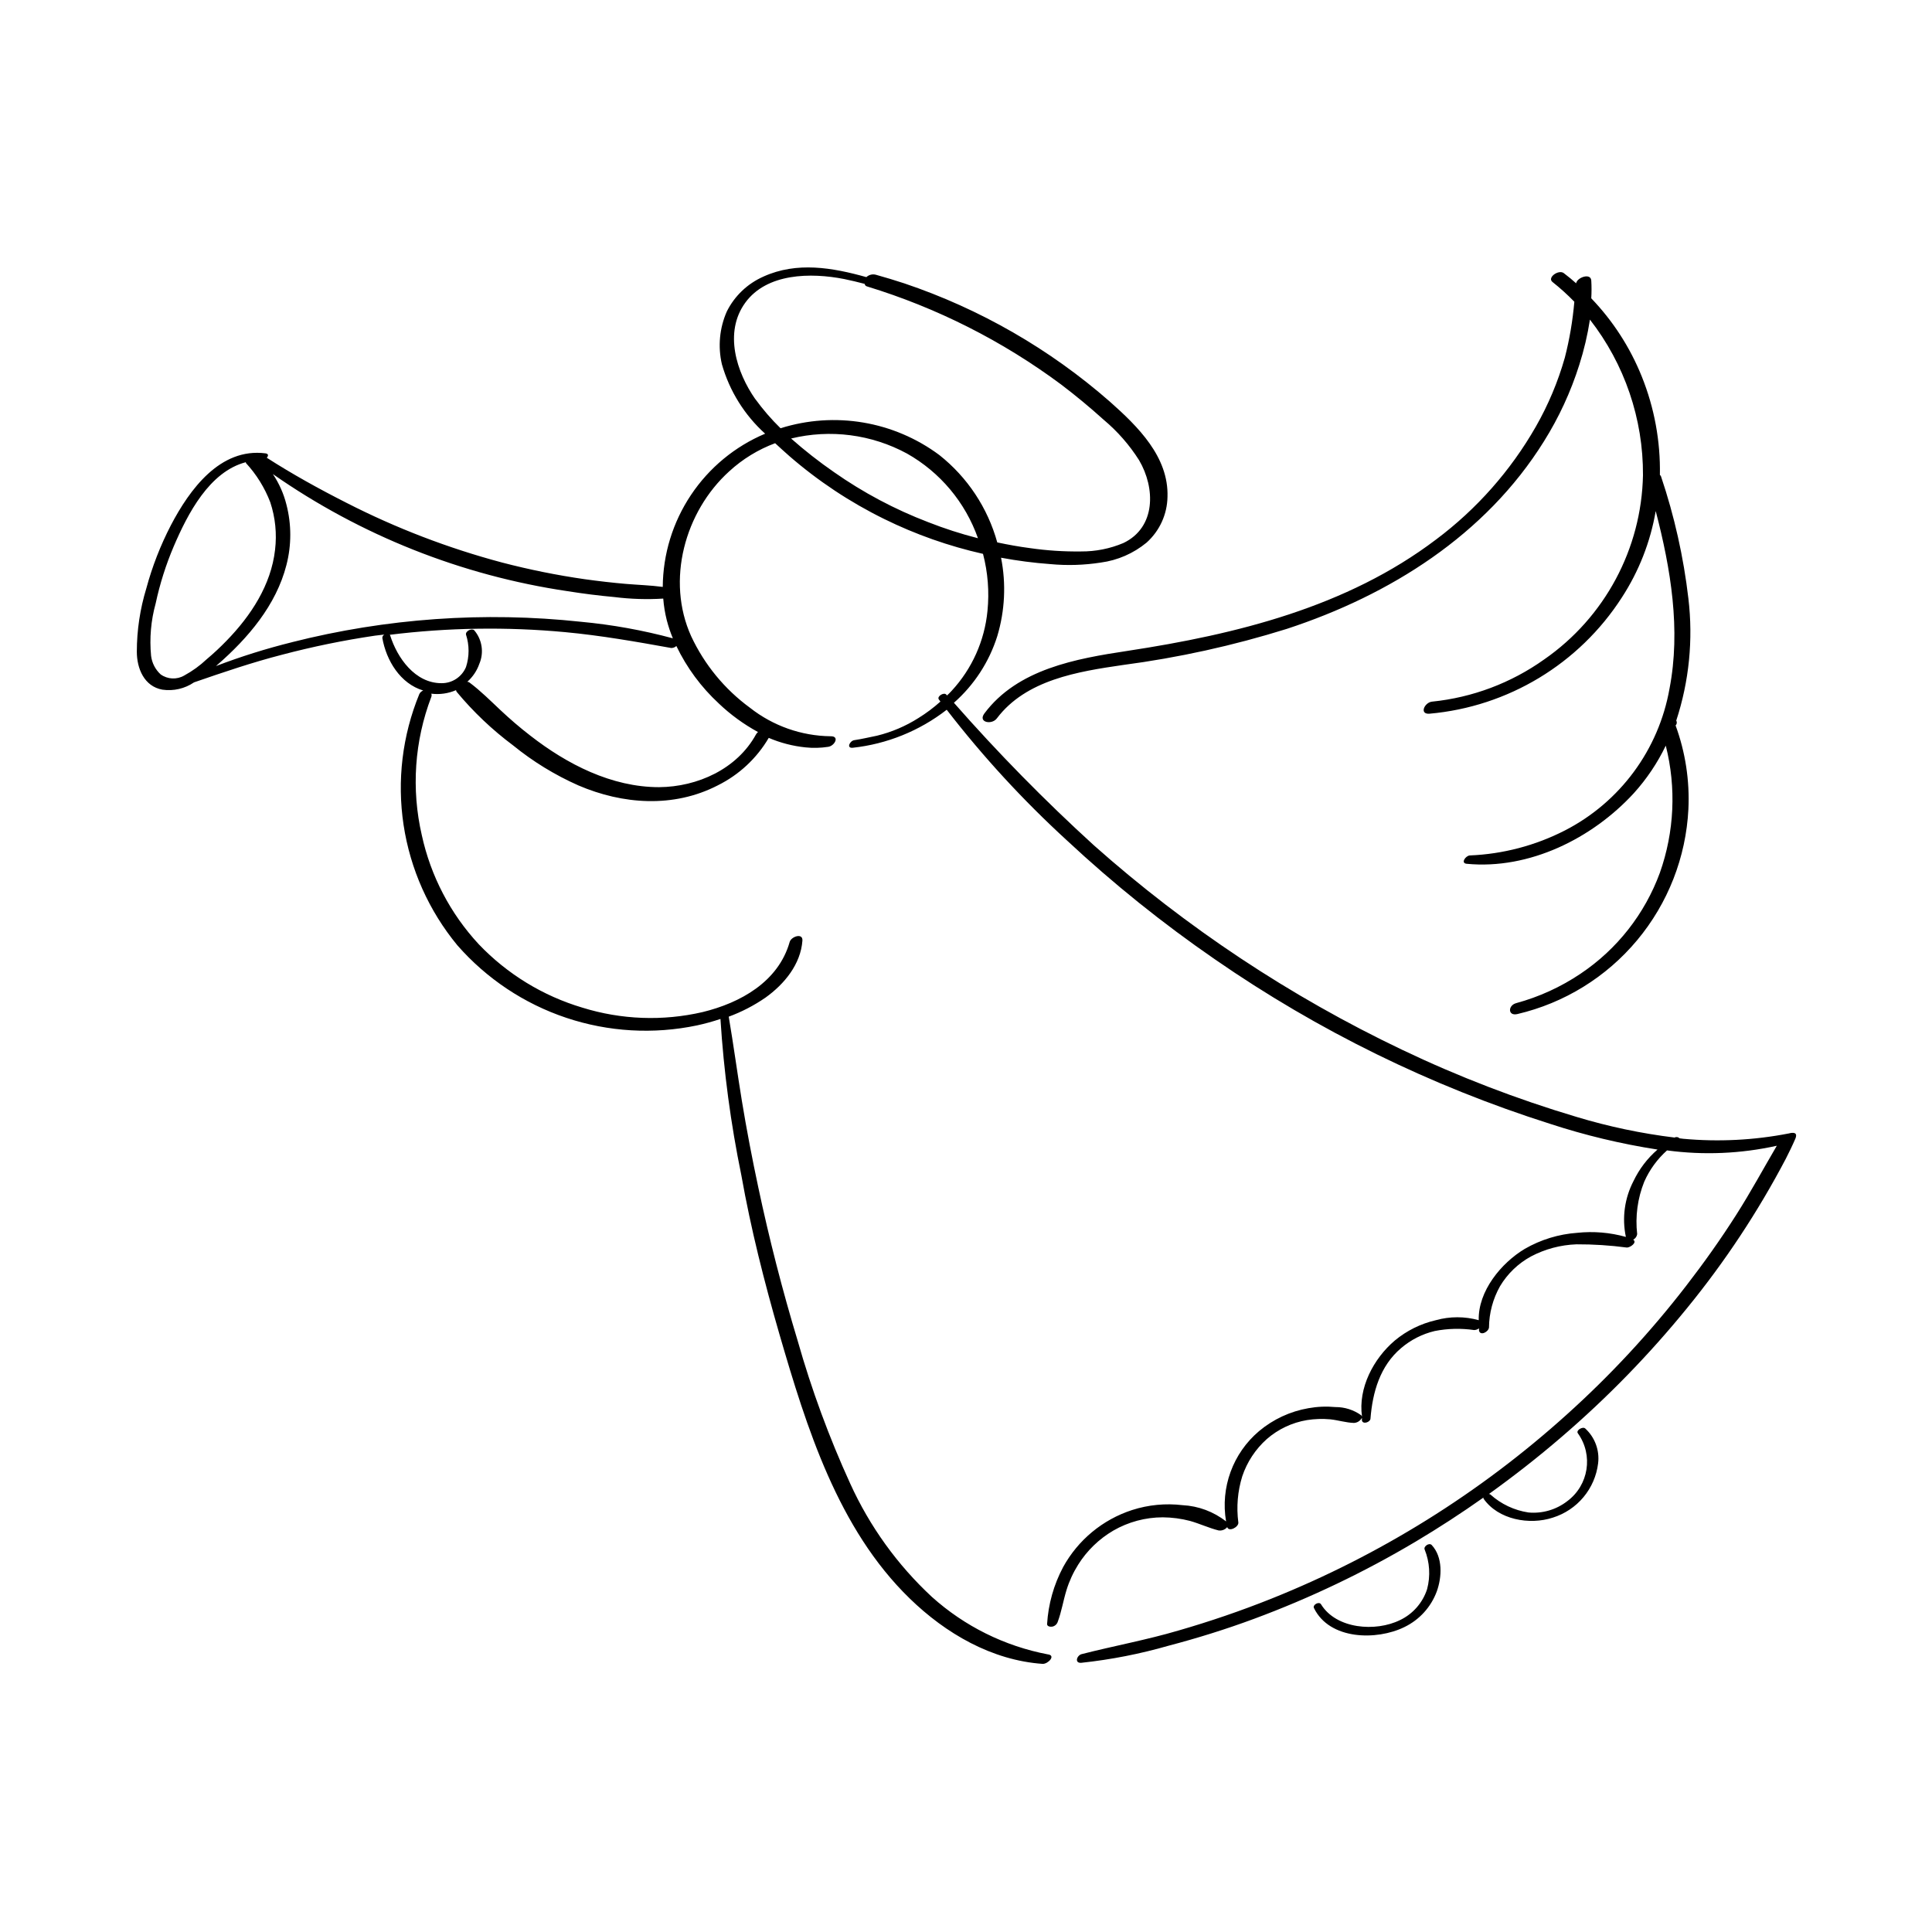 <?xml version="1.0" encoding="UTF-8"?>
<!-- Uploaded to: ICON Repo, www.iconrepo.com, Generator: ICON Repo Mixer Tools -->
<svg fill="#000000" width="800px" height="800px" version="1.1" viewBox="144 144 512 512" xmlns="http://www.w3.org/2000/svg">
 <path d="m618.02 444.38c-9.199 1.793-18.605 2.266-27.938 1.41l-0.984-0.125c-0.34-0.355-0.875-0.441-1.309-0.199-8.797-1.074-17.488-2.906-25.973-5.469-15.844-4.719-31.301-10.664-46.223-17.785-29.641-14.129-57.145-32.371-81.691-54.184-13.059-11.898-25.449-24.512-37.105-37.785 5.363-4.723 9.332-10.82 11.484-17.633 2.031-6.75 2.379-13.895 1.008-20.809 4.309 0.805 8.656 1.367 13.023 1.688 4.469 0.422 8.969 0.285 13.402-0.402 4.461-0.594 8.668-2.426 12.141-5.289 3.457-3.102 5.465-7.5 5.543-12.141 0.328-10.605-7.836-18.617-15.242-25.191-15.914-13.945-34.434-24.605-54.484-31.363-2.519-0.832-5.039-1.586-7.559-2.293-0.891-0.238-1.844 0-2.519 0.629-8.992-2.519-18.391-4.156-27.258-0.152l0.004 0.004c-4.223 1.852-7.664 5.121-9.723 9.242-1.941 4.398-2.398 9.305-1.312 13.984 2.016 7.09 5.988 13.473 11.461 18.414-7.996 3.371-14.828 9.02-19.648 16.234-4.824 7.219-7.426 15.691-7.481 24.371-3.25-0.43-6.551-0.527-9.824-0.805-3.273-0.277-7.231-0.73-10.832-1.234-7.398-1.062-14.734-2.543-21.965-4.434-14.258-3.801-28.074-9.105-41.211-15.82-7.203-3.652-14.281-7.559-21.109-11.941 0.43-0.48 0.527-1.031-0.328-1.16-12.066-1.562-20.152 9.648-25.066 19.02-2.769 5.336-4.957 10.949-6.523 16.754-1.664 5.438-2.512 11.09-2.519 16.777 0 4.457 1.941 9.219 6.801 10.078v-0.004c2.934 0.422 5.918-0.273 8.363-1.938 7.734-2.672 15.418-5.289 23.352-7.332 8.09-2.133 16.289-3.816 24.562-5.039l2.519-0.301c-0.348 0.18-0.555 0.543-0.531 0.93 1.059 5.969 4.734 12.066 10.832 13.906-0.449 0.168-0.82 0.5-1.031 0.934-4.508 10.969-5.949 22.957-4.176 34.684 1.777 11.723 6.703 22.75 14.25 31.895 7.75 8.855 17.715 15.492 28.875 19.223s23.113 4.426 34.633 2.012c2.102-0.457 4.18-1.027 6.219-1.711 0.879 13.934 2.731 27.789 5.543 41.461 2.519 14.184 6.07 28.215 10.078 42.066 7.203 24.762 15.516 51.59 34.535 70.055 9.523 9.27 21.766 16.398 35.266 17.332 1.438 0 3.527-2.242 1.359-2.519v0.004c-11.449-2.18-22.086-7.449-30.754-15.242-9.133-8.477-16.488-18.684-21.641-30.027-5.586-12.223-10.234-24.855-13.906-37.785-4.062-13.434-7.547-27.004-10.453-40.707-1.613-7.559-3.098-15.289-4.359-22.973-1.258-7.684-2.215-14.863-3.477-22.27h0.004c3.438-1.266 6.703-2.961 9.723-5.039 5.039-3.602 9.344-8.867 9.801-15.113 0.152-2.141-2.973-1.082-3.375 0.352-2.996 10.555-13.047 16.148-23.102 18.59-10.531 2.434-21.52 2.023-31.844-1.184-10.445-3.109-19.902-8.891-27.43-16.777-7.543-8.117-12.762-18.113-15.117-28.941-2.816-12.191-1.938-24.941 2.519-36.629 0.109-0.273 0.109-0.582 0-0.855 2.231 0.277 4.488-0.043 6.551-0.934 0.023 0.176 0.094 0.34 0.203 0.48 4.387 5.281 9.383 10.023 14.887 14.133 5.277 4.297 11.105 7.871 17.332 10.629 11.738 5.039 25.191 6.047 36.93 0h-0.004c5.641-2.793 10.344-7.168 13.527-12.594 3.098 1.324 6.375 2.172 9.727 2.516 2.012 0.215 4.043 0.164 6.043-0.148 1.688-0.25 3.098-2.848 0.629-2.797h0.004c-7.769-0.094-15.285-2.75-21.387-7.559-6.699-4.906-12.055-11.422-15.57-18.941-6.699-14.785-1.715-33.023 10.078-43.707 3.535-3.246 7.668-5.781 12.168-7.457 1.234 1.16 2.519 2.293 3.703 3.352h-0.004c7.641 6.641 16.109 12.262 25.191 16.727 8.34 4.106 17.133 7.207 26.199 9.246 1.289 4.926 1.691 10.047 1.184 15.113-0.762 7.91-4.098 15.355-9.496 21.184-0.379 0.43-0.805 0.832-1.234 1.234l-0.203-0.25c-0.629-0.68-2.519 0.48-1.965 1.285 0.129 0.203 0.273 0.395 0.43 0.578-1.809 1.621-3.754 3.082-5.82 4.359-3.379 2.148-7.09 3.731-10.98 4.684-2.016 0.402-3.981 0.883-6.019 1.184-1.211 0.176-2.168 2.191-0.43 2.016 9.078-0.984 17.703-4.473 24.914-10.074 9.617 12.441 20.289 24.039 31.891 34.66 12.273 11.445 25.375 21.969 39.195 31.488 27.266 18.867 57.191 33.555 88.797 43.582 9.293 3.043 18.824 5.328 28.488 6.824-2.668 2.305-4.828 5.133-6.348 8.312-2.379 4.559-3.102 9.805-2.039 14.84-4.191-1.176-8.57-1.547-12.898-1.086-4.898 0.348-9.652 1.801-13.906 4.258-6.195 3.703-12.395 11.184-12.191 18.895-3.715-1.035-7.644-1.035-11.359 0-4 0.918-7.727 2.766-10.883 5.391-5.617 4.762-9.773 12.594-8.691 20.152-0.055-0.133-0.129-0.25-0.227-0.355-1.992-1.422-4.379-2.18-6.824-2.164-2.391-0.227-4.797-0.125-7.156 0.301-4.816 0.836-9.328 2.93-13.074 6.07-6.945 5.867-10.27 14.969-8.742 23.934-3.309-2.594-7.336-4.098-11.535-4.309-4.492-0.535-9.043-0.098-13.352 1.285-7.801 2.523-14.34 7.93-18.289 15.113-2.488 4.676-3.938 9.828-4.258 15.113 0 0.68 0.934 0.754 1.359 0.68l0.004 0.004c0.684-0.133 1.242-0.625 1.461-1.285 1.008-2.695 1.461-5.617 2.316-8.387v-0.004c0.73-2.375 1.773-4.644 3.098-6.75 2.328-3.711 5.516-6.805 9.297-9.02 3.988-2.305 8.516-3.519 13.125-3.527 2.438 0.02 4.867 0.34 7.227 0.957 2.519 0.707 5.039 1.891 7.559 2.519 0.867 0.125 1.734-0.207 2.293-0.879 0.402 1.359 3.074 0 2.949-1.234h-0.004c-0.539-4.102-0.188-8.27 1.035-12.219 1.27-3.801 3.512-7.203 6.5-9.875 3.023-2.637 6.719-4.383 10.68-5.039 2.031-0.316 4.098-0.383 6.144-0.199 2.117 0.227 4.156 0.883 6.273 0.957 0.898-0.043 1.703-0.562 2.117-1.359-0.016 0.234-0.016 0.469 0 0.703 0.25 1.133 2.191 0.453 2.266-0.453 0.555-7.004 2.519-13.98 8.113-18.715 2.57-2.199 5.625-3.754 8.914-4.535 3.445-0.676 6.981-0.762 10.457-0.254 0.465-0.012 0.914-0.168 1.285-0.453v0.605c0.352 1.484 2.519 0.328 2.644-0.832 0.031-3.832 1.039-7.594 2.922-10.934 1.977-3.309 4.801-6.031 8.188-7.883 3.727-1.969 7.852-3.07 12.066-3.223 4.473-0.02 8.941 0.27 13.375 0.855 0.906 0 2.797-1.359 1.664-2.09h-0.004c0.574-0.285 0.969-0.832 1.059-1.461-0.535-4.711 0.105-9.48 1.867-13.883 1.398-3.168 3.461-6.004 6.043-8.312 9.695 1.305 19.547 0.887 29.098-1.234-3.578 6.098-6.926 12.293-10.73 18.262-4.133 6.5-8.59 12.773-13.301 18.867l-0.004 0.004c-9.5 12.312-20.098 23.734-31.664 34.133-23 20.75-49.5 37.262-78.266 48.77-8.027 3.207-16.207 6.012-24.535 8.414-8.516 2.519-17.156 4.082-25.719 6.273-1.309 0.328-2.016 2.519 0 2.293v-0.004c7.781-0.836 15.477-2.344 22.996-4.508 7.684-2.016 15.266-4.383 22.672-7.129 14.867-5.508 29.199-12.355 42.824-20.457 6.144-3.66 12.141-7.559 17.984-11.688h0.004c-0.031 0.09-0.031 0.188 0 0.277 3.906 5.617 12.219 7.078 18.391 5.039h-0.004c3.172-0.988 5.992-2.875 8.117-5.426 2.129-2.551 3.473-5.66 3.875-8.957 0.422-3.457-0.855-6.902-3.426-9.246-0.656-0.578-2.519 0.48-1.941 1.285 4.144 5.769 2.875 13.797-2.844 18.012-2.918 2.25-6.582 3.312-10.254 2.973-3.754-0.566-7.258-2.223-10.078-4.762-0.109-0.094-0.254-0.141-0.402-0.129 6.625-4.762 13.047-9.773 19.246-15.113 12.074-10.367 23.203-21.789 33.25-34.133 10.031-12.277 18.801-25.535 26.176-39.574 0.883-1.738 1.738-3.477 2.519-5.289s-0.605-1.762-1.738-1.438zm-431.46-121.67c-1.391-1.277-2.285-3.012-2.519-4.887-0.453-4.672-0.043-9.383 1.211-13.906 1.109-5.18 2.711-10.242 4.785-15.113 3.703-8.641 9.445-19.801 19.121-22.32v0.203c2.801 3.031 4.996 6.57 6.473 10.43 1.34 4.055 1.77 8.355 1.262 12.594-1.059 9.344-6.422 17.48-12.848 24.082-1.672 1.727-3.426 3.367-5.266 4.91-1.789 1.688-3.785 3.133-5.945 4.309-1.965 1.152-4.426 1.035-6.273-0.301zm34.812-8.516c-6.836 1.695-13.566 3.809-20.152 6.324l0.352-0.301c8.137-7.078 15.617-15.82 18.34-26.5v-0.004c1.352-5.238 1.352-10.73 0-15.969-0.719-2.894-1.938-5.637-3.602-8.113 23.273 16.258 50.008 26.883 78.09 31.035 4.133 0.656 8.289 1.184 12.445 1.562 4.285 0.535 8.613 0.672 12.922 0.402 0.148 1.93 0.461 3.844 0.934 5.719 0.422 1.641 0.961 3.246 1.613 4.812-7.973-2.152-16.113-3.617-24.336-4.383-25.66-2.762-51.609-0.93-76.629 5.414zm113.13 16.25c3.113 2.961 6.602 5.5 10.379 7.555-0.219 0.172-0.398 0.387-0.531 0.629-5.039 9.168-15.492 13.906-25.695 13.98-12.594 0-24.41-6.098-34.109-13.652-2.816-2.164-5.461-4.457-7.981-6.824-2.519-2.367-5.188-5.039-8.113-7.231-0.172-0.137-0.383-0.215-0.605-0.227 1.445-1.281 2.539-2.914 3.176-4.738 1.281-2.988 0.754-6.445-1.359-8.914-0.68-0.605-2.344 0.227-2.168 1.16v-0.004c0.906 2.793 0.906 5.801 0 8.59-1.09 2.621-3.66 4.316-6.5 4.285-7.027 0-11.715-6.727-13.578-12.594 0 0 0-0.152-0.152-0.227l0.004-0.004c15.43-1.91 31.02-2.144 46.5-0.703 9.445 0.883 18.766 2.519 28.137 4.207 0.496-0.008 0.973-0.195 1.336-0.531 2.758 5.746 6.578 10.918 11.262 15.242zm9.699-80.609c-5.039-7.18-8.414-17.758-2.695-25.617s17.355-8.012 26.199-6.273c1.84 0.379 3.629 0.805 5.441 1.285l-0.004-0.004c0.055 0.336 0.301 0.605 0.629 0.68 18.5 5.652 35.891 14.438 51.414 25.973 3.894 2.957 7.668 6.078 11.309 9.371h0.004c3.656 3.066 6.816 6.676 9.371 10.707 4.332 7.356 4.508 17.785-4.133 21.941-3.566 1.512-7.41 2.273-11.285 2.242-4.516 0.059-9.031-0.238-13.5-0.883-2.922-0.379-5.793-0.906-8.664-1.512h-0.004c-2.527-9.148-7.902-17.254-15.34-23.148-12.078-8.988-27.734-11.629-42.094-7.106-2.449-2.394-4.688-4.988-6.699-7.758zm45.719 32.52c-8.805-3.371-17.164-7.812-24.887-13.227-3.969-2.742-7.769-5.723-11.387-8.918 10.375-2.523 21.316-1.105 30.707 3.981 8.785 4.957 15.469 12.934 18.816 22.445-4.5-1.145-8.926-2.578-13.25-4.281zm52.898 34.133c28.816-4.383 58.113-11.586 81.77-29.523 10.746-8.043 19.73-18.203 26.398-29.852 3.305-5.777 5.894-11.934 7.711-18.336 1.25-4.859 2.09-9.816 2.519-14.812-1.809-1.863-3.734-3.606-5.769-5.215-1.535-1.184 1.613-3.402 2.973-2.367 1.359 1.031 2.215 1.762 3.273 2.695 0.227-1.535 3.828-2.82 4.004-0.781h0.004c0.098 1.586 0.098 3.176 0 4.762 5.758 5.992 10.305 13.039 13.398 20.754 3.328 8.273 4.957 17.133 4.789 26.047 0.137 0.102 0.242 0.242 0.301 0.402 3.543 10.508 5.973 21.359 7.254 32.371 1.293 10.887 0.195 21.926-3.223 32.344 0.258 0.406 0.184 0.941-0.176 1.262 2.602 7.098 3.758 14.641 3.398 22.191-0.637 12.75-5.406 24.941-13.586 34.738-8.18 9.801-19.328 16.668-31.758 19.574-2.519 0.578-2.519-2.293-0.301-2.898 6.082-1.652 11.852-4.289 17.078-7.809 9.656-6.469 17.012-15.836 21.012-26.754 3.832-10.824 4.375-22.543 1.559-33.68-2.203 4.582-5.051 8.824-8.461 12.598-11.008 11.992-27.711 20.305-44.285 18.715-1.715-0.152-0.277-2.168 0.832-2.215 8.773-0.359 17.371-2.621 25.188-6.625 14.602-7.5 24.855-21.398 27.711-37.559 3.023-15.617 0.352-31.766-3.652-47.082-1.402 8.164-4.453 15.953-8.969 22.898-11.328 17.602-30.16 28.973-51.012 30.809-2.746 0.176-1.285-2.996 0.707-3.199 10.711-1.086 20.957-4.941 29.723-11.188 16.047-11.133 25.781-29.289 26.176-48.816 0.082-14.938-4.871-29.461-14.059-41.238-0.625 4.062-1.57 8.074-2.82 11.992-2.25 7.129-5.398 13.941-9.371 20.277-15.469 24.836-40.809 40.734-68.164 49.699-14.191 4.434-28.738 7.637-43.48 9.574-11.891 1.738-25.617 3.906-33.352 14.156-1.336 1.762-5.039 1.059-3.301-1.309 8.793-11.789 24.285-14.535 37.965-16.602zm80.609 236.97c2.973 3.199 2.719 8.465 1.336 12.293v-0.004c-1.531 4.144-4.613 7.527-8.59 9.449-7.332 3.602-19.824 3.426-23.957-5.039-0.43-0.883 1.359-1.84 1.863-1.008 4.055 6.602 14.508 7.356 20.906 4.207h0.004c3.434-1.625 6.039-4.598 7.207-8.211 0.93-3.488 0.699-7.184-0.656-10.531-0.328-0.754 1.16-1.891 1.891-1.16z"/>
</svg>
